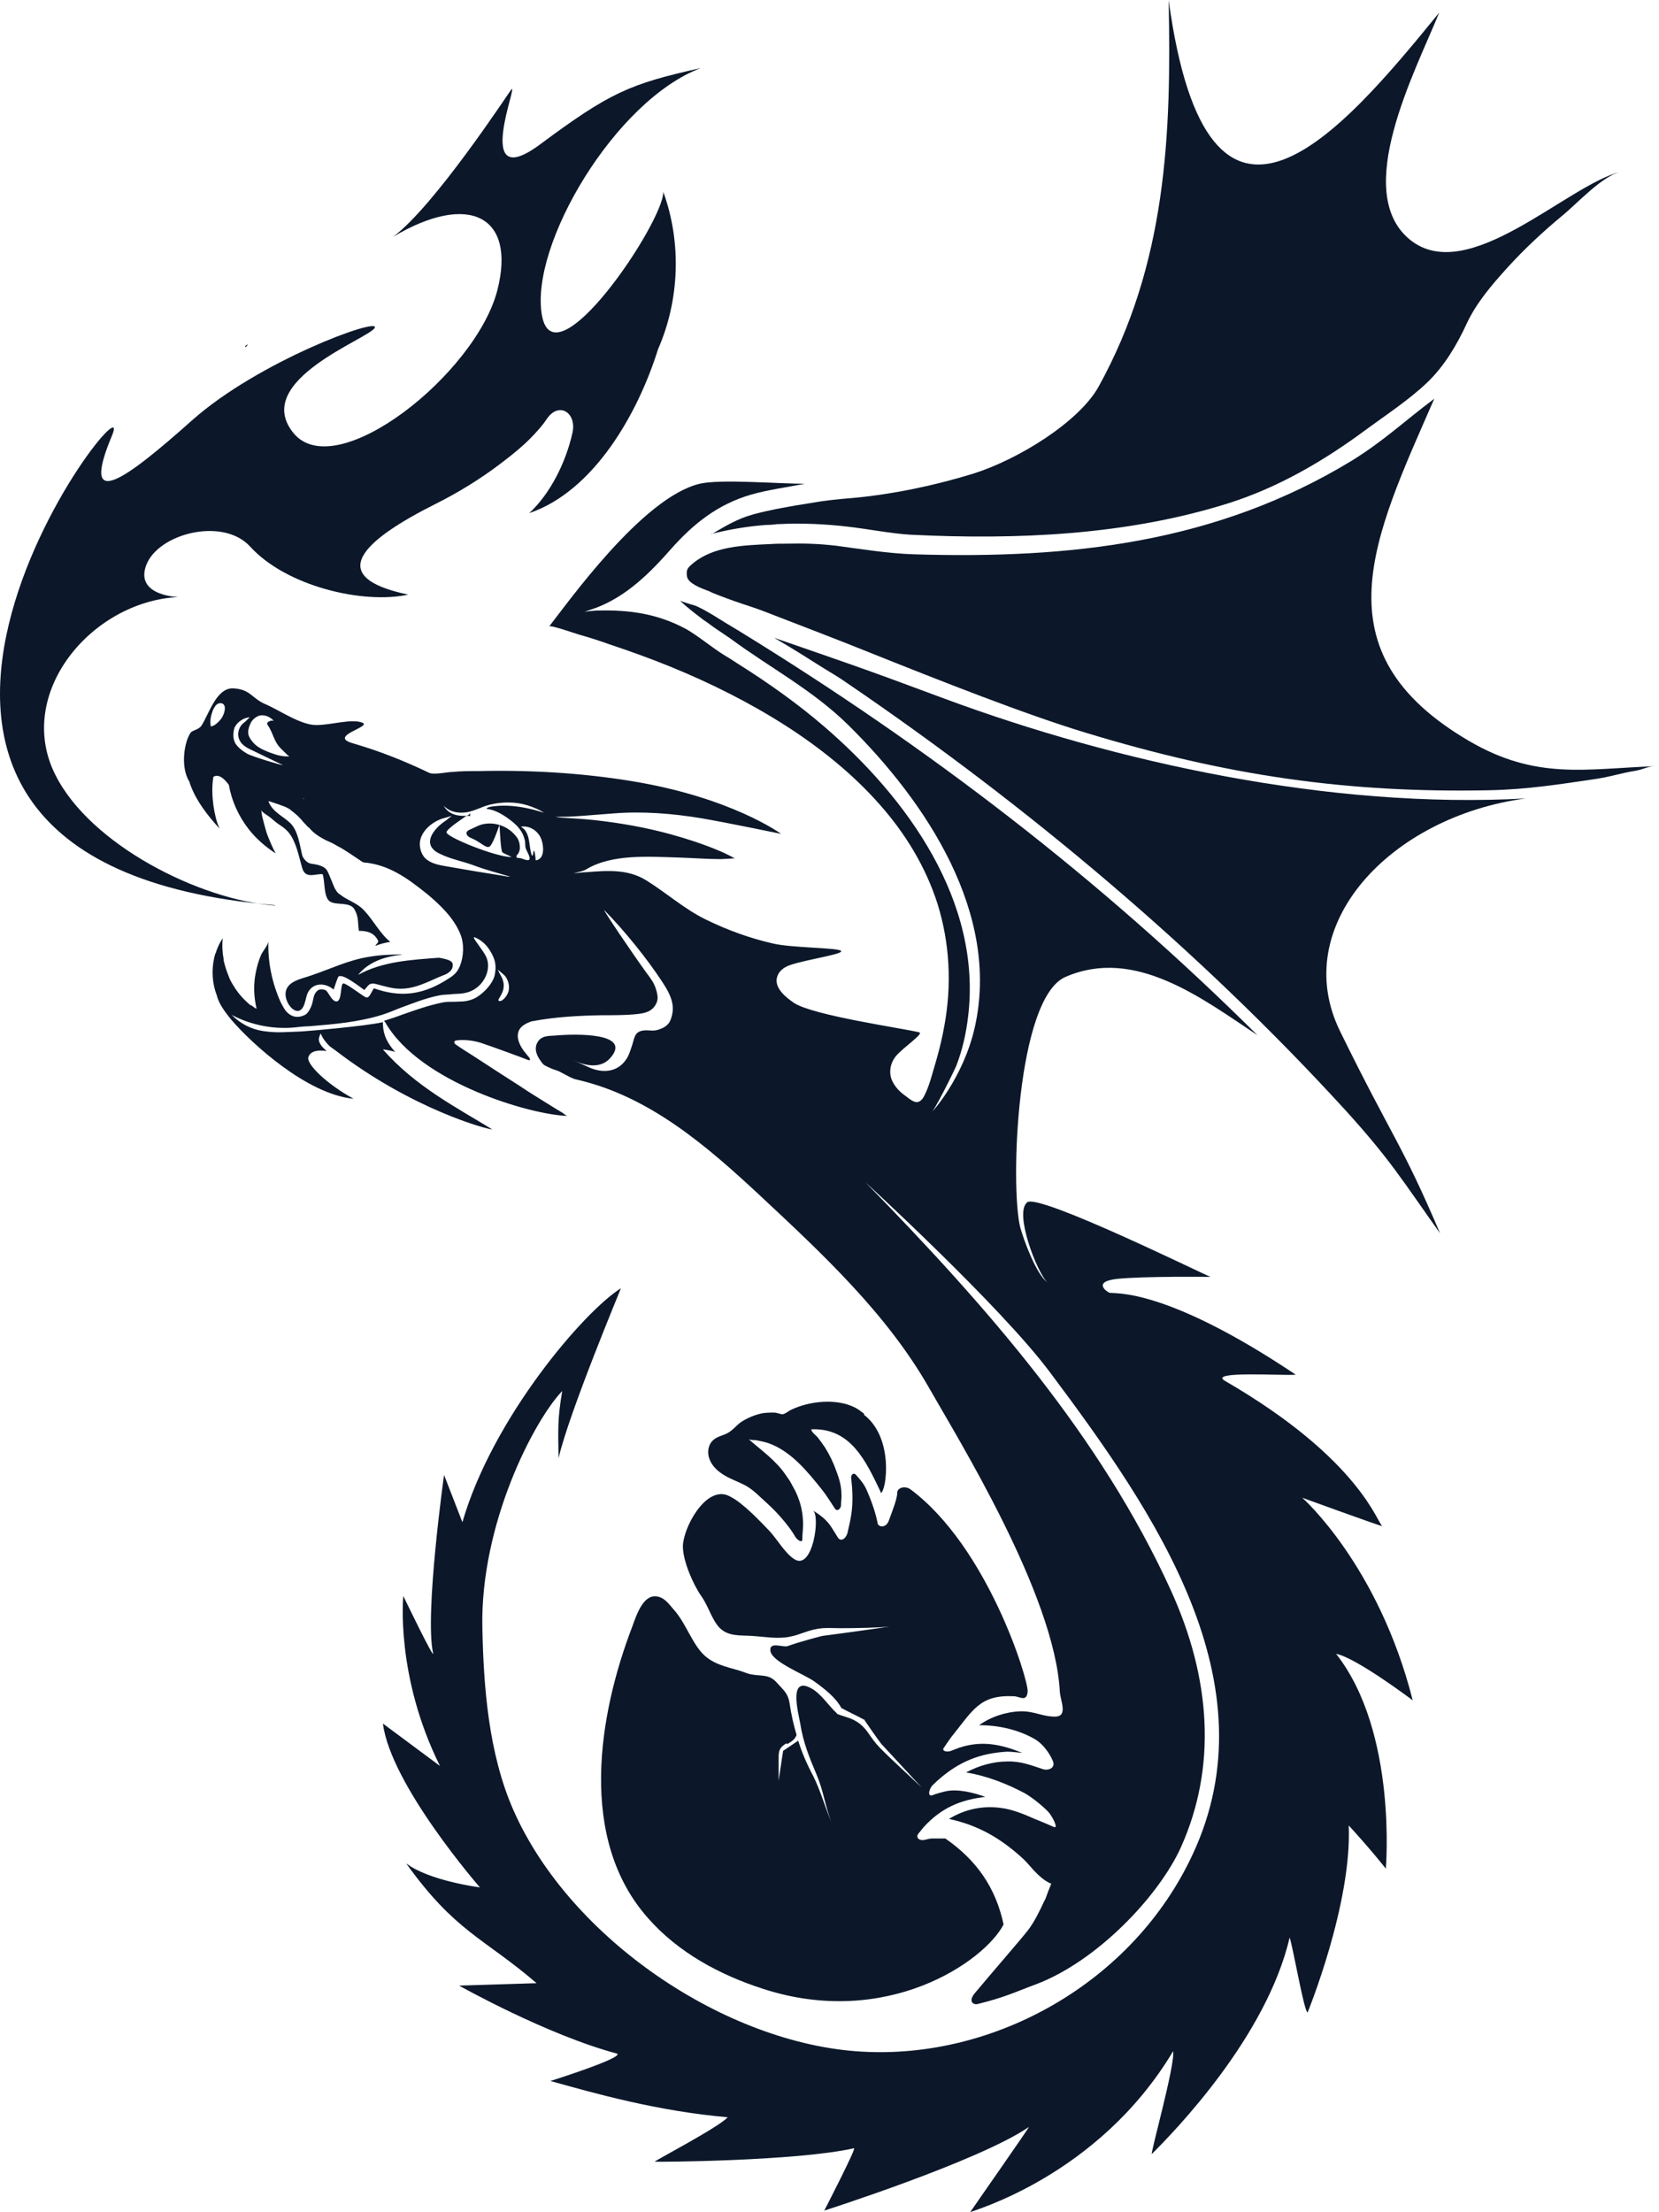 <svg xmlns="http://www.w3.org/2000/svg" fill="none" viewBox="0 0 108 144" height="144" width="108">
<path fill="#0C182A" d="M30.606 53.138C30.552 53.005 29.412 53.377 28.881 52.448C29.306 52.873 29.836 52.952 30.393 52.873C30.951 52.766 31.375 52.501 31.932 52.368C32.728 52.183 33.577 52.183 34.346 52.422C34.744 52.554 35.142 52.713 35.487 52.952C35.885 53.217 36.256 53.164 36.707 53.164C37.079 53.164 37.45 53.138 37.848 53.111C38.538 53.058 39.201 53.005 39.891 52.952C41.827 52.793 43.791 52.952 45.701 53.27C47.398 53.562 50.847 54.279 50.847 54.279C50.847 54.279 47.611 51.891 41.032 50.83C37.742 50.299 34.399 50.113 31.083 50.193C30.553 50.193 30.022 50.193 29.491 50.246C29.12 50.246 28.245 50.458 27.926 50.299C26.255 49.503 24.716 48.893 22.992 48.389C21.267 47.911 24.292 47.301 23.575 47.036C22.859 46.771 21.586 47.195 20.578 47.195C19.57 47.195 18.216 46.24 17.288 45.842C16.36 45.444 16.333 44.887 15.219 44.808C14.104 44.728 13.627 46.426 13.123 47.222C12.937 47.514 12.539 47.514 12.407 47.699C12.009 48.256 11.717 49.901 12.327 50.883C12.327 50.883 12.327 50.909 12.354 50.936C12.354 50.989 12.38 51.069 12.407 51.121C12.805 52.183 13.521 53.085 14.29 53.934C14.078 53.456 13.972 52.952 13.892 52.422C13.813 51.811 13.786 51.175 13.892 50.564C14.264 50.352 14.635 50.724 14.9 51.095C15.086 52.156 15.537 53.138 16.2 53.987C16.678 54.597 17.288 55.127 17.951 55.552C17.739 55.181 17.58 54.782 17.421 54.385C17.314 54.119 17.262 53.854 17.182 53.589C17.129 53.403 17.102 53.244 17.049 53.058C17.049 52.952 17.023 52.819 16.996 52.713C16.996 52.846 17.527 53.138 17.633 53.244C17.819 53.403 18.031 53.589 18.243 53.721C18.747 54.04 18.986 54.385 19.198 54.915C19.41 55.419 19.516 55.976 19.676 56.507C19.888 57.25 20.551 56.852 21.002 56.905C21.161 57.329 21.055 58.417 21.48 58.682C21.904 58.948 22.779 58.682 23.071 59.186C23.363 59.69 23.284 60.062 23.363 60.592C23.894 60.592 24.318 60.699 24.584 61.176C24.69 61.362 24.53 61.388 24.424 61.574C24.743 61.441 25.088 61.362 25.406 61.309C24.716 60.752 24.318 59.903 23.681 59.239C23.23 58.762 22.647 58.629 22.143 58.231C21.984 58.125 21.957 58.099 21.798 57.833C21.665 57.568 21.48 57.011 21.294 56.666C21.082 56.321 20.551 56.268 20.233 56.215C19.941 56.162 19.729 55.844 19.676 55.685C19.516 55.021 19.41 54.119 18.933 53.615C18.429 53.111 17.739 52.873 17.474 52.156C17.474 52.156 17.5 52.156 17.527 52.156C17.819 52.262 18.11 52.342 18.376 52.448C18.535 52.501 18.721 52.581 18.88 52.687C18.88 52.687 18.906 52.713 18.933 52.74C19.092 52.846 19.225 52.979 19.357 53.085C19.357 53.085 19.384 53.111 19.41 53.138C19.516 53.244 19.623 53.35 19.702 53.456C19.782 53.562 19.888 53.642 19.968 53.748C20.02 53.801 20.074 53.854 20.127 53.881C20.392 54.225 20.843 54.517 21.347 54.756C21.4 54.756 21.427 54.809 21.48 54.809C21.718 54.915 21.957 55.074 22.223 55.207C22.62 55.446 23.045 55.738 23.443 56.003C23.496 56.056 23.575 56.083 23.655 56.136C25.273 56.268 26.467 57.117 27.82 58.205C28.642 58.895 29.544 59.743 29.969 60.805C30.234 61.441 30.181 62.29 29.942 62.874C29.704 63.458 29.359 63.59 28.908 63.882C27.396 64.784 25.99 64.917 24.345 64.333C24.186 64.519 24.053 65.023 23.814 64.917C23.575 64.811 22.567 64.015 22.355 64.015C22.143 64.015 22.276 65.129 21.931 65.182C21.586 65.235 21.373 64.492 21.161 64.439C20.976 64.386 20.763 64.36 20.604 64.545C20.445 64.731 20.419 64.89 20.365 65.155C20.312 65.447 20.1 65.978 19.808 66.084C19.41 66.27 19.012 66.217 18.694 65.898C18.508 65.713 18.402 65.474 18.27 65.235C17.712 63.988 17.421 62.609 17.474 61.256C17.474 61.494 17.102 61.919 16.996 62.158C16.837 62.529 16.731 62.901 16.651 63.298C16.492 64.068 16.519 64.89 16.704 65.659C16.545 65.606 16.466 65.5 16.333 65.421C16.333 65.421 16.333 65.421 16.333 65.447C16.28 65.421 16.227 65.368 16.2 65.341C15.802 64.996 15.457 64.598 15.192 64.147C15.059 63.935 14.953 63.749 14.874 63.511C14.741 63.192 14.635 62.847 14.556 62.502C14.556 62.502 14.556 62.45 14.556 62.423C14.476 61.972 14.449 61.521 14.502 61.07C14.317 61.335 14.184 61.627 14.078 61.919C14.078 61.998 14.025 62.051 13.998 62.131C13.998 62.211 13.945 62.264 13.945 62.343C13.76 63.166 13.813 64.041 14.131 64.837C14.131 64.864 14.131 64.89 14.158 64.943C14.29 65.341 14.556 65.766 15.033 66.349C16.386 67.941 19.994 71.231 23.018 71.522C21.267 70.567 19.941 69.267 20.073 68.817C20.233 68.312 20.922 68.365 21.267 68.418C21.082 68.259 20.869 68.047 20.79 67.835C20.71 67.623 20.79 67.49 20.843 67.331C20.843 67.331 20.869 67.331 20.896 67.278C20.922 67.437 21.082 67.676 21.241 67.861C21.453 68.1 21.373 68.047 21.825 68.365C26.865 72.239 31.799 73.539 32.038 73.512C29.704 72.079 27.051 70.727 24.928 68.312C25.194 68.339 25.459 68.392 25.724 68.472C25.247 67.941 24.955 67.41 24.928 66.694C24.928 66.641 24.928 66.588 24.928 66.535C23.814 66.8 19.729 67.145 19.516 67.145C18.641 67.172 18.057 67.251 17.155 67.119C16.386 67.013 15.643 66.641 15.086 66.057C15.086 66.057 16.917 67.172 19.41 66.853C19.622 66.827 19.968 66.8 20.153 66.8C21.771 66.668 23.337 66.535 24.875 66.057C25.273 65.925 25.618 65.792 25.989 65.633C26.865 65.315 27.687 64.97 28.642 64.784C28.934 64.731 29.067 64.757 29.518 64.704C29.969 64.678 30.526 64.704 31.083 64.253C31.614 63.829 31.985 62.98 31.64 62.264C31.455 61.866 30.818 61.123 30.844 61.017C30.844 61.017 30.898 61.017 30.924 61.017C31.401 61.229 31.72 61.547 31.985 62.025C32.25 62.502 32.33 62.901 32.197 63.511C32.038 64.121 31.322 64.811 30.818 65.023C30.314 65.235 29.942 65.182 29.571 65.209C29.2 65.209 29.014 65.209 28.775 65.262C27.9 65.447 27.13 65.713 26.308 66.004C25.883 66.163 25.485 66.296 25.061 66.429H25.008C25.008 66.455 25.061 66.535 25.088 66.561C27.343 70.488 34.611 72.584 36.946 72.637C36.867 72.637 36.681 72.478 36.601 72.424C36.468 72.345 36.336 72.265 36.203 72.186C35.938 72.026 35.699 71.867 35.434 71.708C34.93 71.39 34.399 71.071 33.895 70.727C32.861 70.063 31.826 69.4 30.818 68.737C30.447 68.498 30.049 68.259 29.677 67.994C29.624 67.968 29.571 67.888 29.571 67.835C29.571 67.782 29.624 67.755 29.677 67.729C30.208 67.649 30.818 67.729 31.322 67.888C32.038 68.127 34.001 68.843 34.32 68.976C34.638 69.108 34.452 68.843 34.452 68.843C34.346 68.71 34.214 68.551 34.108 68.418C33.816 68.021 33.603 67.543 33.763 67.119C33.895 66.774 34.293 66.588 34.611 66.482C36.15 66.19 37.662 66.111 39.227 66.084C39.917 66.084 40.66 66.084 41.244 66.031C41.827 65.978 42.278 65.925 42.597 65.527C42.889 65.129 42.836 64.837 42.703 64.386C42.57 63.962 42.385 63.723 42.066 63.298C41.164 62.051 39.281 59.266 39.334 59.239C40.687 60.619 42.119 62.396 43.127 63.935C43.737 64.864 43.976 65.527 43.658 66.376C43.525 66.747 43.18 66.933 42.809 67.039C42.464 67.145 42.146 67.013 41.801 67.092C41.27 67.198 41.297 67.649 41.138 68.074C41.032 68.392 40.925 68.763 40.713 69.029C40.13 69.825 39.175 69.851 38.352 69.48L37.291 69.002C38.087 69.374 39.068 69.586 39.705 68.896C41.217 67.225 37.556 67.278 36.097 67.41C35.673 67.437 35.195 67.41 34.956 67.915C34.771 68.312 34.956 68.737 35.195 69.055C35.248 69.135 35.301 69.214 35.354 69.267C35.434 69.347 35.566 69.4 35.673 69.453C35.832 69.533 36.018 69.612 36.203 69.665C36.389 69.718 36.548 69.825 36.707 69.904C36.973 70.037 37.264 70.222 37.556 70.276C42.305 71.363 46.045 74.626 49.521 77.863C53.553 81.63 57.718 85.503 60.477 90.332C62.308 93.568 68.648 103.755 68.993 110.096C69.02 110.706 69.55 111.714 68.701 111.741C67.826 111.741 67.322 111.369 66.42 111.396C65.518 111.422 64.51 111.741 63.74 112.298C65.014 112.298 66.314 112.589 67.401 113.226C67.932 113.545 68.357 114.181 68.542 114.632C68.728 115.083 68.251 115.269 67.906 115.163C67.163 114.924 66.473 114.632 65.571 114.659C64.696 114.659 63.714 114.924 62.892 115.375C64.218 115.587 65.571 116.118 66.712 116.728C67.269 117.046 67.985 117.657 68.25 117.948C68.516 118.24 68.914 119.036 68.622 118.93C68.33 118.797 67.826 118.585 67.295 118.373C66.765 118.134 65.889 117.763 65.147 117.683C63.979 117.524 62.812 117.763 61.777 118.399C63.634 118.797 65.094 119.62 66.553 120.946C66.765 121.132 67.03 121.45 67.295 121.742C67.561 122.034 68.012 122.458 68.436 122.617C68.303 122.936 68.171 123.281 68.038 123.652C68.038 123.652 68.038 123.652 68.012 123.679C67.693 124.368 67.348 125.085 66.924 125.642C66.473 126.225 64.51 128.48 63.449 129.754C62.998 130.311 63.396 130.523 63.661 130.444C65.491 129.993 66.261 129.595 67.428 129.17C71.381 127.685 75.413 123.466 76.872 120.256C79.207 115.057 78.862 109.3 76.209 103.49C71.646 93.489 64.245 85.052 56.392 77.014C56.392 77.014 56.392 77.014 56.339 76.961C56.286 76.908 65.12 84.999 68.33 89.297C75.228 98.502 82.841 109.565 77.642 120.707C73.769 129.038 64.775 134.052 56.1 133.547C47.239 133.043 37.105 126.199 33.418 117.816C31.799 114.128 31.481 109.804 31.401 105.931C31.269 99.166 34.771 92.454 36.601 90.544C36.283 92.401 36.336 93.091 36.362 94.921C37.026 92.003 40.421 83.885 40.421 83.859C38.034 85.344 32.065 92.295 30.102 99.086L28.908 96.009C28.908 96.009 27.634 105.082 28.192 107.602C28.324 108.186 26.255 103.888 26.255 103.888C26.255 103.888 25.724 109.088 28.642 114.951L24.928 112.192C25.433 116.197 31.242 122.856 31.242 122.856C31.242 122.856 27.926 122.432 26.441 121.291C29.651 125.774 31.508 126.146 34.93 129.091L29.889 129.25C29.889 129.25 35.593 132.46 40.183 133.68C40.554 133.972 35.832 135.458 35.832 135.458C38.777 136.28 42.809 137.421 47.372 137.819C46.815 138.455 42.65 140.631 42.623 140.71C42.623 140.737 51.855 140.684 55.596 139.835C55.782 139.782 53.659 143.894 53.659 143.894C53.659 143.894 63.714 140.684 66.977 138.455C67.083 138.376 63.236 143.867 63.157 144C63.21 143.92 71.487 141.692 76.368 133.521C76.528 134.343 74.83 140.365 74.989 140.206C76.474 138.721 82.444 132.592 83.956 126.119C84.221 126.968 84.884 130.895 85.123 131.001C85.123 131.001 88.015 123.944 87.802 118.824C89.288 120.442 90.216 121.636 90.216 121.636C90.216 121.636 90.986 112.749 86.98 107.655C88.28 107.894 91.967 110.679 91.967 110.679C89.739 101.872 84.778 97.494 84.778 97.494C84.778 97.494 89.447 99.192 90.004 99.352C89.686 99.245 88.625 95.027 79.737 89.881C78.623 89.217 83.558 89.562 84.354 89.483C75.838 83.779 72.575 84.23 72.23 84.15C72.071 84.097 71.089 83.434 72.707 83.248C74.432 83.063 78.809 83.116 78.809 83.116C78.676 83.116 67.614 77.651 66.871 78.261C65.996 78.951 67.534 82.877 68.171 83.46C67.454 82.93 66.659 80.755 66.42 79.906C65.757 77.332 66.155 64.97 69.365 63.59C73.875 61.627 78.225 64.97 81.86 67.384C71.54 57.144 60.504 48.681 48.062 41.041C47.797 40.881 47.531 40.722 47.266 40.563C46.656 40.191 46.072 39.794 45.382 39.475C45.276 39.422 45.17 39.396 44.984 39.343C44.825 39.29 44.454 39.183 44.268 39.104C44.693 39.502 45.17 39.873 45.621 40.218C45.754 40.324 45.86 40.404 45.992 40.483C46.55 40.908 46.948 41.147 47.558 41.571C50.105 43.455 52.917 44.914 55.251 47.222C60.292 52.209 65.147 59.478 63.449 66.906C62.706 70.169 60.637 72.478 60.584 72.451C60.716 72.557 62.149 69.639 62.255 69.374C62.653 68.339 62.892 67.278 63.024 66.163C63.926 58.682 59.071 51.944 53.633 47.275C51.935 45.816 50.105 44.516 48.221 43.322C47.956 43.163 47.584 42.898 47.213 42.685C46.417 42.208 45.515 41.438 44.693 40.961C42.836 39.953 41.005 39.688 38.909 39.741C38.909 39.741 38.936 39.741 38.83 39.741C38.724 39.741 38.219 39.794 38.06 39.82C38.273 39.741 38.617 39.634 38.83 39.555C40.819 38.785 42.305 37.3 43.684 35.735C45.144 34.09 46.709 32.843 48.858 32.206C49.945 31.888 51.325 31.702 52.386 31.49C50.662 31.49 46.895 31.172 45.541 31.49C41.801 32.392 36.946 39.263 35.752 40.775C35.832 40.669 37.503 41.253 37.689 41.306C38.352 41.492 39.015 41.704 39.679 41.943C41.032 42.394 42.358 42.871 43.658 43.402C46.258 44.463 48.805 45.736 51.166 47.248C53.394 48.681 55.517 50.379 57.267 52.368C58.939 54.252 60.265 56.427 61.035 58.842C61.83 61.388 61.963 64.094 61.486 66.721C61.353 67.49 61.167 68.259 60.955 69.002C60.716 69.772 60.504 70.753 60.106 71.443C60.026 71.576 59.894 71.708 59.735 71.735C59.443 71.788 59.045 71.39 58.806 71.231C58.461 70.965 58.196 70.647 58.037 70.249C57.851 69.718 57.984 69.135 58.355 68.71C58.806 68.18 60.159 67.278 59.841 67.198C58.78 66.933 52.97 66.111 51.696 65.288C51.192 64.943 50.396 64.333 50.582 63.617C50.688 63.219 51.033 62.953 51.431 62.821C52.492 62.45 54.986 62.105 54.747 61.892C54.508 61.68 51.537 61.707 50.317 61.415C48.805 61.07 47.346 60.539 45.939 59.85C44.533 59.16 43.393 58.125 42.066 57.303C40.872 56.56 39.519 56.666 38.193 56.772C37.954 56.772 37.583 56.825 37.344 56.852C37.583 56.772 37.954 56.719 38.166 56.587C39.838 55.578 42.225 55.764 44.109 55.817C45.038 55.844 45.992 55.923 46.921 55.923C47.08 55.923 47.849 55.87 47.849 55.87C47.796 55.87 47.637 55.764 47.584 55.738C47.319 55.605 47.054 55.472 46.788 55.366C45.78 54.942 44.719 54.597 43.658 54.305C42.013 53.854 40.342 53.562 38.644 53.377C37.928 53.297 37.185 53.27 36.469 53.217C36.124 53.191 35.805 53.032 35.487 52.925C35.142 52.819 34.797 52.713 34.426 52.634C33.709 52.474 32.967 52.395 32.224 52.474C31.826 52.501 31.534 52.634 31.746 52.66C32.277 52.74 32.754 53.032 33.179 53.35C33.471 53.562 33.763 53.828 33.948 54.146C34.054 54.305 34.108 54.491 34.161 54.676C34.214 54.862 34.161 55.074 34.24 55.26C34.267 55.366 34.611 55.897 34.426 55.976C34.32 56.029 34.081 55.923 34.001 55.897C33.922 55.87 33.816 55.844 33.709 55.844C33.603 55.844 33.603 55.711 33.657 55.658C33.763 55.552 33.816 55.419 33.842 55.26C33.842 54.995 33.842 54.889 33.709 54.597C33.657 54.517 33.603 54.438 33.55 54.385C32.993 53.695 31.959 53.403 31.136 53.748C31.004 53.801 30.871 53.881 30.738 53.934C30.632 53.987 30.367 54.066 30.367 54.225C30.367 54.411 30.579 54.517 30.712 54.57C30.897 54.65 31.083 54.756 31.242 54.862C31.375 54.942 31.667 55.181 31.826 55.127C32.038 55.101 32.41 53.987 32.516 53.695C32.542 54.066 32.595 55.34 32.701 55.472C32.807 55.578 33.285 55.738 33.285 55.791C32.197 55.764 29.014 54.464 29.067 54.172C29.093 53.934 30.261 53.191 30.314 53.138C30.314 53.138 30.659 53.005 30.606 52.873V53.138ZM19.861 51.944C19.861 51.944 19.808 51.971 19.755 51.997C19.755 51.997 19.755 51.997 19.729 51.971C19.782 51.971 19.808 51.971 19.861 51.971V51.944ZM16.227 47.275C16.227 47.275 16.306 47.116 16.333 47.036C16.466 46.797 16.757 46.559 17.049 46.559C17.368 46.559 17.659 46.718 17.845 46.956C17.792 46.877 17.606 46.903 17.527 46.956C17.474 46.956 17.421 47.036 17.394 47.063C17.394 47.142 17.394 47.169 17.447 47.222C17.606 47.461 17.712 47.726 17.819 47.991C17.951 48.309 18.11 48.575 18.376 48.813C18.429 48.867 18.8 49.238 18.827 49.238C18.774 49.264 18.853 49.238 18.721 49.238C18.588 49.238 18.508 49.238 18.216 49.185C17.925 49.132 17.182 48.867 16.863 48.654C16.598 48.495 16.36 48.23 16.227 47.965C16.121 47.752 16.147 47.514 16.227 47.301V47.275ZM15.298 47.328C15.404 47.036 15.802 46.797 15.988 46.744C16.174 46.691 16.2 46.691 16.253 46.691L16.121 46.824C16.041 46.903 15.961 46.983 15.855 47.063C15.617 47.248 15.484 47.567 15.511 47.885C15.564 48.336 15.882 48.575 16.253 48.761C16.625 48.946 18.402 49.795 18.402 49.795C18.402 49.848 16.492 49.264 16.121 49.079C15.882 48.946 15.404 48.628 15.272 48.283C15.139 47.965 15.192 47.62 15.272 47.328H15.298ZM13.866 46.214C13.945 46.054 14.052 45.842 14.237 45.789C14.502 45.71 14.662 45.895 14.635 46.134C14.635 46.32 14.556 46.505 14.476 46.665C14.343 46.903 14.025 47.195 13.866 47.248C13.707 47.301 13.786 47.275 13.733 47.275C13.68 47.275 13.733 47.195 13.707 47.169C13.653 46.85 13.76 46.505 13.866 46.214ZM12.407 47.858C12.407 47.858 12.407 47.911 12.407 47.938C12.407 47.938 12.407 47.911 12.407 47.885V47.858ZM33.073 57.064C32.171 56.905 31.242 56.772 30.34 56.613C29.889 56.533 29.412 56.454 28.961 56.374C28.51 56.295 27.979 56.189 27.634 55.817C27.396 55.525 27.29 55.127 27.343 54.756C27.475 54.013 28.218 53.43 28.934 53.244C29.067 53.217 29.279 53.138 29.412 53.111C29.332 53.164 29.093 53.35 29.04 53.403C28.563 53.695 27.714 54.491 28.085 55.127C28.218 55.34 28.404 55.472 28.642 55.578C29.332 55.923 30.102 56.056 30.818 56.321C31.587 56.613 32.41 56.825 33.206 57.064C33.152 57.064 33.099 57.064 33.073 57.064ZM32.489 65.155C32.251 65.076 33.126 64.519 32.648 63.59C32.489 63.298 32.516 63.352 32.41 63.113C32.595 63.272 32.595 63.272 32.807 63.458C33.02 63.643 33.179 64.068 33.126 64.413C33.099 64.757 32.701 65.235 32.489 65.155ZM34.877 56.003C34.877 56.003 34.771 54.836 34.691 55.685C34.691 55.685 34.611 55.684 34.611 55.658C34.426 55.101 34.532 54.464 34.134 53.987C34.081 53.934 33.922 53.828 33.922 53.801C33.922 53.801 34.107 53.801 34.187 53.801C34.691 53.854 35.089 54.199 35.248 54.65C35.407 55.101 35.461 55.897 34.903 56.003H34.877Z"></path>
<path fill="#0C182A" d="M46.312 34.753C47.479 34.461 48.726 34.249 49.893 34.169C50.158 34.169 50.45 34.143 50.583 34.116C50.715 34.116 50.689 34.116 50.715 34.116C52.175 34.037 53.766 34.116 55.146 34.276C56.525 34.435 57.984 34.727 59.258 34.806C66.235 35.151 73.318 34.833 79.871 32.79C83.187 31.755 86.185 30.004 88.97 27.935C90.27 26.98 91.729 26.025 92.897 24.911C94.011 23.85 94.833 22.47 95.47 21.091C96.107 19.711 97.115 18.544 98.149 17.403C99.237 16.209 100.431 15.095 101.678 14.06C102.659 13.265 104.278 11.461 105.525 11.169C101.996 12.044 95.576 18.677 91.782 15.599C87.989 12.495 92.127 4.669 93.692 0.822C87.326 8.649 78.65 18.862 76.077 0C76.263 8.728 75.945 17.164 71.514 25.176C70.241 27.458 66.314 29.898 63.37 30.827C60.876 31.596 58.117 32.18 55.464 32.419C54.509 32.498 53.687 32.578 52.652 32.764C51.617 32.923 50.105 33.188 49.044 33.48C47.983 33.772 47.214 34.249 46.312 34.78V34.753Z"></path>
<path fill="#0C182A" d="M26.151 62.131C25.435 62.131 24.692 62.158 23.976 62.29C22.676 62.502 21.535 63.06 20.289 63.484C19.652 63.723 18.538 63.855 18.591 64.784C18.644 65.527 19.519 66.376 19.838 65.288C19.917 65.049 19.944 64.811 20.05 64.598C20.421 63.909 21.217 63.988 21.721 64.413C21.721 64.413 21.986 63.59 22.04 63.564C22.331 63.351 23.472 64.28 23.711 64.439C23.737 64.439 23.976 64.121 24.029 64.094C24.215 63.988 24.321 64.015 24.533 64.068C25.064 64.2 25.515 64.359 26.072 64.359C27.107 64.359 27.929 63.855 28.858 63.484C29.017 63.431 29.176 63.351 29.308 63.219C29.441 63.086 29.494 62.927 29.468 62.741C29.441 62.609 29.308 62.529 29.149 62.476C28.99 62.423 28.778 62.37 28.566 62.343C26.788 62.476 24.878 62.582 23.313 63.458C23.976 62.635 25.011 62.264 26.099 62.158L26.151 62.131Z"></path>
<path fill="#0C182A" d="M93.349 25.972C91.465 27.378 90.112 28.678 88.016 29.978C79.209 35.337 69.711 36.398 59.445 36.08C57.826 36.027 56.022 35.735 54.431 35.523C53.29 35.39 52.308 35.363 51.194 35.39C50.849 35.39 50.504 35.39 50.133 35.416C48.408 35.496 46.472 35.549 45.119 36.663C44.747 36.982 44.668 37.061 44.721 37.512C44.774 37.963 45.623 38.282 46.047 38.441C46.127 38.467 46.26 38.52 46.339 38.573C46.923 38.812 47.719 39.104 48.276 39.29C48.833 39.475 49.257 39.608 49.735 39.794C51.857 40.616 54.775 41.73 56.739 42.526C61.116 44.277 66.74 46.506 70.693 47.699C79.925 50.511 87.751 51.626 96.957 51.44C99.45 51.387 101.599 51.042 103.934 50.697C104.809 50.565 105.658 50.299 106.348 50.193C107.038 50.087 107.144 49.901 107.754 49.875C103.244 50.034 100.034 50.803 95.63 48.23C85.708 42.42 89.396 35.045 93.375 25.946L93.349 25.972Z"></path>
<path fill="#0C182A" d="M99.37 51.971C86.557 52.687 72.655 49.609 61.54 45.498C55.916 43.402 55.226 43.19 50.398 41.518C51.591 42.208 52.546 42.818 53.554 43.455C54.059 43.773 54.669 44.118 55.066 44.41C66.925 52.475 78.12 61.919 87.512 72.186C90.509 75.475 91.305 76.855 93.746 80.277C91.226 74.361 90.642 74.069 87.246 67.145C83.851 60.248 90.509 53.138 99.344 51.971H99.37Z"></path>
<path fill="#0C182A" d="M16.122 22.417C16.122 22.417 15.91 22.523 15.963 22.576C16.016 22.629 16.122 22.444 16.122 22.417Z"></path>
<path fill="#0C182A" d="M51.22 113.544C51.406 113.438 51.591 113.332 51.724 113.173C51.777 113.093 51.83 113.014 51.857 112.934C51.671 112.298 51.512 111.634 51.406 110.892C51.3 110.228 51.061 110.069 50.504 109.459C49.947 108.875 49.31 109.194 48.514 108.875C47.691 108.557 46.657 108.477 45.861 107.761C45.065 107.018 44.667 105.692 43.898 104.816C43.58 104.472 43.208 103.835 42.518 103.914C41.829 104.021 41.431 105.108 41.192 105.798C38.937 111.634 37.611 119.726 42.2 124.872C44.163 127.101 46.869 128.56 49.681 129.462C57.693 132.062 64.06 127.711 65.333 125.27C64.829 122.909 63.609 121.105 61.54 119.673C61.248 119.673 60.956 119.673 60.664 119.673C60.505 119.673 60.373 119.726 60.24 119.752C59.868 119.858 59.577 119.62 59.789 119.354C59.921 119.195 60.028 119.063 60.134 118.93C61.274 117.683 62.521 117.152 64.14 116.967C63.37 116.675 62.336 116.436 61.593 116.595C61.248 116.675 60.956 116.754 60.691 116.861C60.399 116.967 60.425 116.489 60.744 116.171C60.877 116.065 60.983 115.932 61.089 115.853C62.442 114.659 63.795 114.128 65.546 114.022C65.917 114.022 66.209 114.075 66.554 114.102C65.174 113.544 63.927 113.279 62.468 113.757C62.309 113.81 62.123 113.889 61.911 113.969C61.619 114.075 61.301 113.969 61.434 113.783C61.593 113.544 61.779 113.279 61.911 113.093C63.344 111.316 63.768 110.308 65.997 110.414C66.368 110.414 66.846 110.838 66.899 110.096C66.952 109.353 64.299 100.678 59.258 96.937C58.913 96.698 58.409 96.831 58.409 97.176C58.409 97.547 58.117 98.29 57.852 99.007C57.666 99.484 57.189 99.404 57.136 99.166C57.003 98.449 56.711 97.653 56.42 96.99C56.234 96.566 55.969 96.274 55.703 95.982C55.571 95.85 55.385 95.982 55.411 96.221C55.518 97.123 55.544 98.025 55.358 98.927C55.305 99.219 55.226 99.511 55.173 99.776C55.067 100.174 54.722 100.386 54.536 100.068C54.377 99.802 54.218 99.564 54.138 99.431C53.82 98.927 53.422 98.635 52.918 98.317C53.422 98.635 52.918 102.243 51.724 101.5C51.114 101.129 50.583 100.174 50.079 99.643C49.496 99.033 48.912 98.423 48.249 97.892C47.957 97.653 47.639 97.441 47.294 97.309C45.861 96.858 44.481 99.457 44.455 100.651C44.455 101.633 45.145 103.172 45.649 103.888C46.153 104.604 46.339 105.453 46.869 105.984C47.453 106.541 48.222 106.435 48.965 106.488C49.787 106.541 50.636 106.7 51.406 106.541C52.148 106.408 52.626 106.063 53.554 105.984C53.953 105.957 54.191 105.984 54.695 105.984C55.73 105.984 57.136 105.957 57.905 105.878C56.552 106.09 53.528 106.488 53.528 106.488C53.528 106.488 52.148 106.833 51.273 107.151C50.981 107.257 50.026 106.806 50.159 107.496C50.318 108.212 52.361 108.981 53.024 109.459C53.687 109.937 54.403 110.494 54.775 111.183C55.12 111.369 55.942 111.767 56.181 111.9C56.234 111.926 56.261 111.953 56.287 111.953C56.234 111.9 56.34 111.953 56.287 111.953C56.287 111.953 56.287 112.006 56.34 112.059C56.446 112.218 57.163 113.253 57.375 113.518C58.277 114.5 59.152 115.428 60.001 116.357C59.232 115.614 57.905 114.42 57.269 113.757C56.632 113.093 56.552 112.696 56.022 112.245C55.491 111.82 55.093 111.794 54.536 111.581C54.536 111.581 54.483 111.555 54.483 111.528C53.926 111.024 53.448 110.228 52.785 109.883C51.3 109.088 51.989 111.555 52.095 112.191C52.281 113.412 52.706 114.446 53.157 115.508C53.608 116.569 53.714 117.55 54.112 118.585C53.714 117.63 53.395 116.516 52.944 115.614C52.52 114.818 52.202 114.075 51.963 113.306C51.644 113.518 51.3 113.757 50.981 113.969C50.875 114.606 50.795 115.242 50.689 115.906C50.689 115.401 50.689 114.897 50.689 114.42C50.689 114.234 50.689 114.049 50.769 113.889C50.849 113.704 51.034 113.571 51.22 113.465V113.544Z"></path>
<path fill="#0C182A" d="M56.261 92.029C56.075 91.897 55.89 91.738 55.678 91.632C54.457 90.995 52.653 91.207 51.512 91.764C51.327 91.844 51.141 92.029 50.955 92.056C50.77 92.056 50.584 91.95 50.398 91.95C50.08 91.95 49.761 91.95 49.47 92.029C49.045 92.136 48.621 92.321 48.249 92.56C47.878 92.825 47.666 93.17 47.215 93.356C46.949 93.462 46.658 93.542 46.445 93.727C46.074 94.046 46.021 94.603 46.207 95.027C46.392 95.478 46.764 95.797 47.162 96.035C47.56 96.274 48.011 96.433 48.435 96.646C49.019 96.937 49.443 97.415 49.921 97.839C50.478 98.344 50.982 98.901 51.433 99.511C51.566 99.697 51.672 99.856 51.778 100.041C51.884 100.227 52.255 100.492 52.229 100.174C52.229 99.962 52.282 99.431 52.282 99.299C52.282 98.529 52.149 97.866 51.831 97.176C51.751 96.99 51.645 96.831 51.539 96.619C51.433 96.407 51.353 96.301 51.167 96.035C50.531 95.08 49.576 94.417 48.727 93.674C48.806 93.754 49.151 93.727 49.257 93.754C49.523 93.807 49.788 93.86 50.027 93.94C51.512 94.47 52.574 95.797 53.529 96.99C53.821 97.362 54.112 97.839 54.325 98.158C54.51 98.476 54.749 98.158 54.749 97.999C54.749 97.733 54.802 97.468 54.776 97.229C54.776 96.725 54.616 96.195 54.431 95.717C54.245 95.186 54.006 94.709 53.714 94.231C53.555 93.993 53.396 93.781 53.237 93.568C53.104 93.409 52.839 93.25 52.812 93.038C55.386 92.931 56.367 95.107 57.322 97.097C57.322 97.15 57.322 97.15 57.349 97.176C57.694 97.07 58.224 93.595 56.235 92.083L56.261 92.029Z"></path>
<path fill="#0C182A" d="M17.9 58.948C12.992 58.576 5.882 54.995 3.6 50.432C0.948 45.153 5.935 39.157 11.586 38.865C11.825 38.865 8.747 38.865 9.516 36.796C10.286 34.727 14.504 33.639 16.281 35.575C18.642 38.175 23.657 39.343 26.575 38.706C21.03 37.539 23.683 35.151 28.326 32.816C29.811 32.074 31.244 31.198 32.57 30.19C33.34 29.606 34.109 28.996 34.772 28.28C35.064 27.962 35.356 27.643 35.595 27.272C36.39 26.105 37.558 26.874 37.266 28.174C36.841 30.084 35.833 32.127 34.454 33.4C38.672 31.968 41.537 26.9 42.837 22.735C44.243 19.525 44.376 15.785 43.182 12.495C43.182 14.485 36.072 25.07 35.276 20.507C34.48 15.944 40.051 6.526 45.623 4.43C40.98 5.465 39.707 6.022 35.17 9.391C30.634 12.76 33.897 5.014 33.26 5.863C33.021 6.181 28.273 13.424 25.593 15.413C30.501 12.495 33.605 14.034 32.385 18.862C31.005 24.327 21.852 31.596 19.093 28.174C16.334 24.752 24.108 22.019 24.399 21.329C24.691 20.64 16.838 23.505 12.514 27.351C8.164 31.225 5.166 33.427 7.288 28.36C9.41 23.293 -16.296 56.056 17.9 58.921V58.948Z"></path>
</svg>
